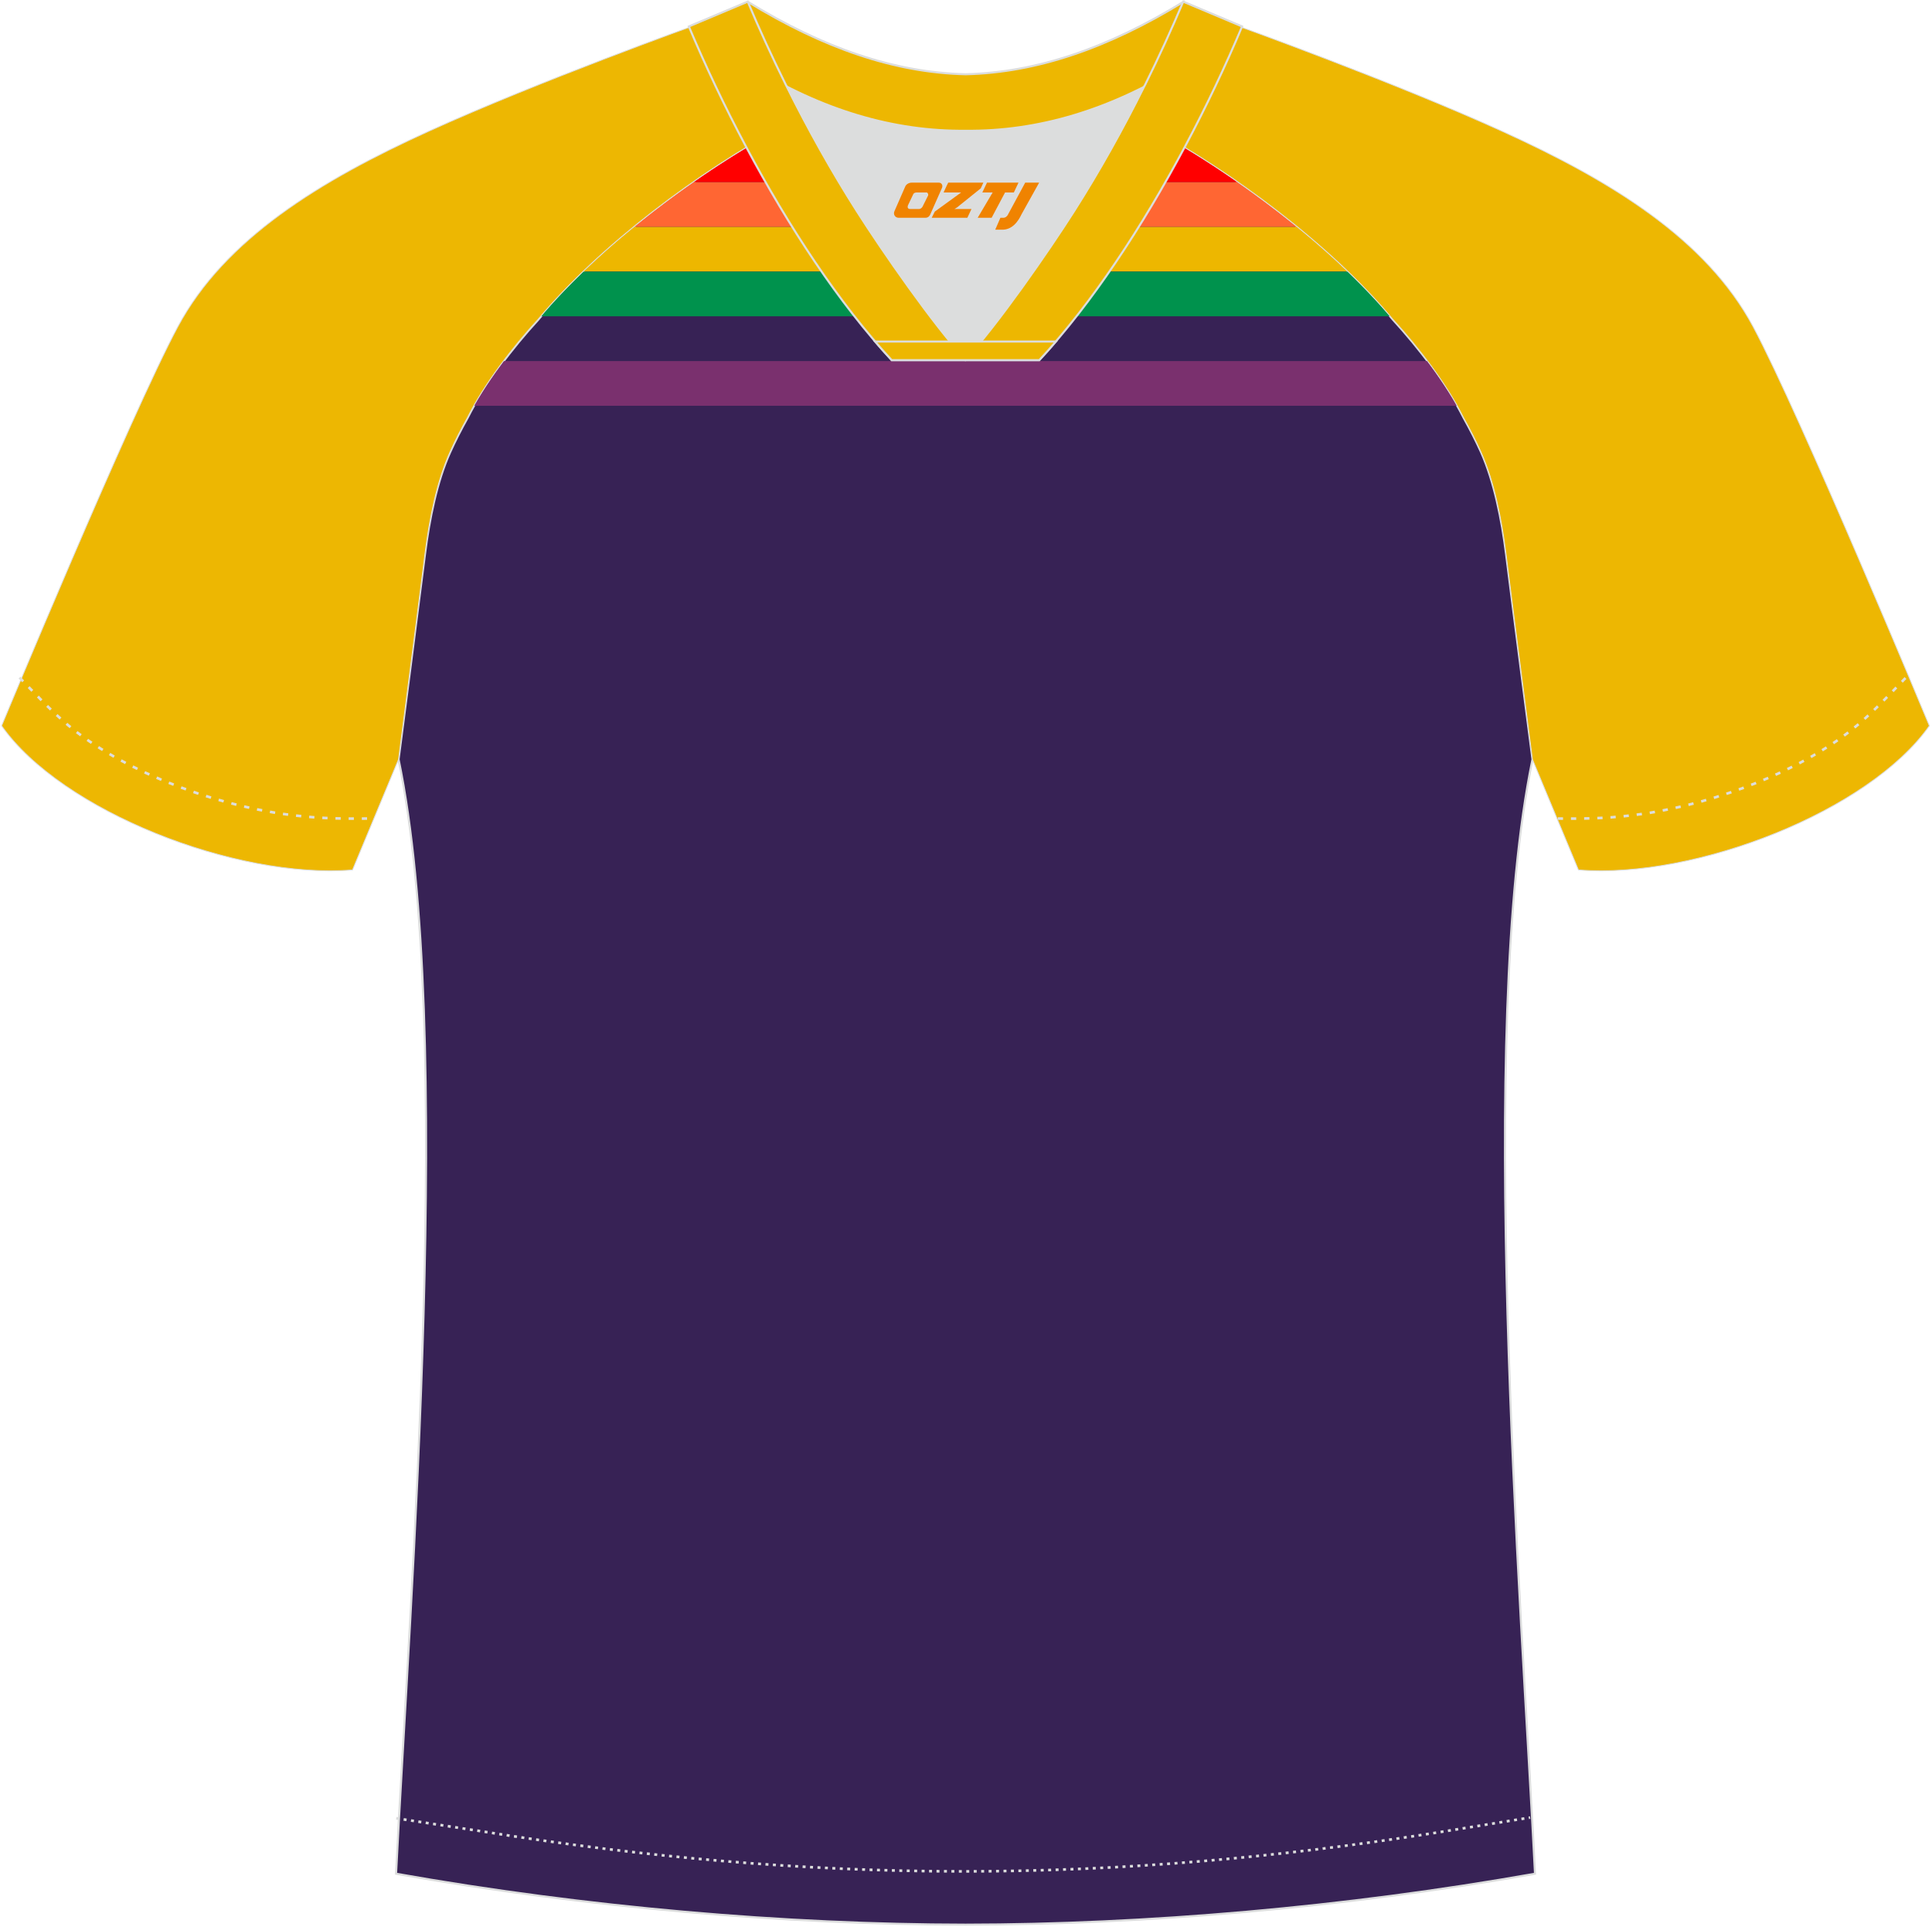 <?xml version="1.0" encoding="utf-8"?>
<!-- Generator: Adobe Illustrator 22.0.0, SVG Export Plug-In . SVG Version: 6.00 Build 0)  -->
<svg xmlns="http://www.w3.org/2000/svg" xmlns:xlink="http://www.w3.org/1999/xlink" version="1.1" id="图层_1" x="0px" y="0px" width="374px" height="373px" viewBox="0 0 374 373" enable-background="new 0 0 374 373" xml:space="preserve">
<g>
	<path fill="#372255" stroke="#DCDDDD" stroke-width="0.4" stroke-miterlimit="22.926" d="M291.55,107.27   c1.27,10.18,4.85,37.71,5.11,39.69c-10.86,52.55-2.19,162.18,0.49,215.68c-36.81,6.52-75.42,9.83-110.24,9.86   c-34.82-0.03-73.43-3.33-110.24-9.86c2.68-53.5,11.35-163.13,0.49-215.68c0.26-1.98,3.83-29.51,5.11-39.69   c0.85-6.78,2.31-14.06,4.84-19.68c1.01-2.25,2.15-4.48,3.4-6.7c3.26-6.52,8.77-13.67,13.69-19.02   c11.2-13.44,29.03-27.03,44.74-35.86c0.96-0.54-1.02-15.4-0.07-15.91c3.94,3.32,25.19,3.25,30.33,6.12l-2.65,0.68   c6.1,2.82,12.98,4.24,19.71,4.25c6.73-0.02-2.73-1.43,3.36-4.26l5.7-2.51c5.14-2.87,16.2-2.27,20.14-5.59   c0.73,0.39-1.96,16.43-1.22,16.84c15.87,8.82,34.04,22.6,45.4,36.23c4.92,5.36,10.44,12.5,13.7,19.02c1.25,2.22,2.39,4.46,3.4,6.7   C289.23,93.22,290.7,100.5,291.55,107.27z"/>
	<path fill="#FF0000" d="M147.85,26.62h78.1c4.46,2.55,9.06,5.47,13.63,8.65H134.21C138.79,32.09,143.4,29.17,147.85,26.62z"/>
	<path fill="#FF6633" d="M134.21,35.27h105.36c3.9,2.72,7.77,5.63,11.49,8.65H122.74C126.45,40.89,130.32,37.99,134.21,35.27z"/>
	<path fill="#EDB700" d="M122.74,43.92h128.33c3.43,2.8,6.74,5.7,9.81,8.65H112.92C116,49.62,119.3,46.72,122.74,43.92z"/>
	<path fill="#00924D" d="M112.92,52.57h147.96c2.97,2.85,5.73,5.75,8.19,8.65H104.73C107.19,58.33,109.95,55.43,112.92,52.57z"/>
	<path fill="#7A306E" d="M97.51,69.88h178.78c2.13,2.82,4.12,5.76,5.76,8.65H91.75C93.39,75.64,95.39,72.69,97.51,69.88z"/>
	<path fill="#7A306E" d="M148.88,17.96h30.15c5.44,2.11,11.38,3.18,17.2,3.19c5.83-0.01-0.47-1.08,1.67-3.19h26.83   c-0.45,3.84-0.86,7.48-0.51,7.67c0.57,0.32,1.15,0.65,1.73,0.98h-78.1c0.36-0.2,0.72-0.41,1.07-0.61   C149.4,25.74,149.15,21.84,148.88,17.96z"/>
	<path fill="#EDB702" stroke="#DCDDDD" stroke-width="0.168" stroke-miterlimit="22.926" d="M221.99,24.33   c7.07-5.95,12.46-12.55,16.99-19.55c0,0,30.63,10.99,51.78,20.61c21.15,9.61,39.53,20.88,48.62,37.85   c9.08,16.97,34.11,77.23,34.11,77.23c-11.56,16.47-45.26,29.73-67.93,27.9l-8.91-21.4c0,0-3.8-29.24-5.12-39.81   c-0.85-6.78-2.31-14.06-4.84-19.68c-1.01-2.25-2.15-4.48-3.4-6.7c-3.26-6.52-8.77-13.67-13.69-19.02   C257.72,47.5,238.35,33.07,221.99,24.33z"/>
	<path fill="#EDB702" stroke="#DCDDDD" stroke-width="0.168" stroke-miterlimit="22.926" d="M151.79,24.33   c-7.08-5.95-12.46-12.55-16.99-19.55c0,0-30.63,10.99-51.78,20.61C61.88,35,43.5,46.27,34.42,63.24   c-9.09,16.97-34.11,77.23-34.11,77.23c11.56,16.47,45.25,29.73,67.93,27.9l8.91-21.4c0,0,3.8-29.24,5.12-39.81   c0.85-6.78,2.31-14.06,4.84-19.68c1.01-2.25,2.15-4.48,3.4-6.7c3.26-6.52,8.77-13.67,13.69-19.02   C116.08,47.5,135.43,33.07,151.79,24.33z"/>
	<path fill="none" stroke="#DCDDDD" stroke-width="0.51" stroke-miterlimit="22.926" stroke-dasharray="1.02,1.531" d="   M3.78,131.14c2.92,3.02,6.08,6.41,9.27,9.1c10.32,8.74,27.36,15.21,41.61,17.27c5.61,0.82,10.34,0.99,16.71,0.91"/>
	<path fill="none" stroke="#DCDDDD" stroke-width="0.51" stroke-miterlimit="22.926" stroke-dasharray="0.576,0.865" d="   M76.71,351.91c1.31,0.22,15.14,2.3,16.45,2.51c30.89,4.95,61.95,7.77,93.31,7.77c30.85,0,61.41-2.73,91.81-7.53   c1.8-0.28,16.13-2.59,17.93-2.89"/>
	<path fill="none" stroke="#DCDDDD" stroke-width="0.51" stroke-miterlimit="22.926" stroke-dasharray="1.02,1.531" d="   M368.87,131.22c-2.9,3-6.03,6.35-9.19,9.02c-10.32,8.74-27.36,15.21-41.61,17.27c-5.61,0.82-10.34,0.99-16.71,0.91"/>
	<path fill="#EDB701" stroke="#DCDDDD" stroke-width="0.4" stroke-miterlimit="22.926" d="M145.43,12.89   c13.69,8.44,27.53,12.57,41.51,12.42c13.98,0.15,27.82-3.98,41.51-12.42c1.75-6.97,0.68-12.56,0.68-12.56   c-14.63,8.96-28.42,13.72-42.2,14.04c-13.77-0.31-27.57-5.07-42.2-14.04C144.74,0.32,143.68,5.92,145.43,12.89z"/>
	<path fill="#DCDDDD" d="M218.12,18.43c-10.31,4.7-20.7,6.99-31.17,6.88c-10.47,0.11-20.86-2.18-31.17-6.88   c-1.16-0.53-2.32-1.09-3.48-1.68c4.1,8.24,8.7,16.46,13.6,24.17c4.88,7.67,14.79,21.97,21.04,28.72l-0.04,0.06   c6.25-6.75,16.16-21.05,21.04-28.72c4.91-7.71,9.5-15.93,13.6-24.17l0.02-0.04C220.42,17.35,219.26,17.9,218.12,18.43z"/>
	<path fill="#EDB701" stroke="#DCDDDD" stroke-width="0.4" stroke-miterlimit="22.926" d="M152.12,16.4   c-2.68-5.4-5.15-10.81-7.37-16.08l-11.4,4.8c3.2,7.6,6.93,15.5,11.06,23.25c8.22,15.44,18,30.33,28.21,41.32h14.28l0.04-0.06   c-6.25-6.75-16.16-21.05-21.04-28.72c-4.91-7.71-9.5-15.93-13.6-24.17C152.24,16.63,152.18,16.51,152.12,16.4z"/>
	<path fill="#EDB701" stroke="#DCDDDD" stroke-width="0.4" stroke-miterlimit="22.926" d="M221.68,16.4   c2.68-5.4,5.15-10.81,7.37-16.08l11.4,4.8c-3.2,7.6-6.93,15.5-11.06,23.25c-8.22,15.44-18,30.33-28.21,41.32h-14.29l-0.04-0.06   c6.25-6.75,16.16-21.05,21.04-28.72c4.91-7.71,9.5-15.93,13.6-24.17C221.56,16.63,221.62,16.51,221.68,16.4z"/>
	<path fill="#EDB701" stroke="#DCDDDD" stroke-width="0.4" stroke-miterlimit="22.926" d="M186.9,69.7h14.29   c1.08-1.16,2.15-2.36,3.21-3.6h-14.39h-0.09h-6.05H169.4c1.07,1.24,2.14,2.44,3.21,3.6H186.9z"/>
	
</g>
<g>
	<path fill="#F08300" d="M198.46,35.35l-3.4,6.3c-0.2,0.3-0.5,0.5-0.8,0.5h-0.6l-1,2.3h1.2c2,0.1,3.2-1.5,3.9-3L201.16,35.35h-2.5L198.46,35.35z"/>
	<polygon fill="#F08300" points="191.26,35.35 ,197.16,35.35 ,196.26,37.25 ,194.56,37.25 ,191.96,42.15 ,189.26,42.15 ,192.16,37.25 ,190.16,37.25 ,191.06,35.35"/>
	<polygon fill="#F08300" points="185.26,40.45 ,184.76,40.45 ,185.26,40.15 ,189.86,36.45 ,190.36,35.35 ,183.56,35.35 ,183.26,35.95 ,182.66,37.25 ,185.46,37.25 ,186.06,37.25 ,180.96,40.95    ,180.36,42.15 ,186.96,42.15 ,187.26,42.15 ,188.06,40.45"/>
	<path fill="#F08300" d="M181.76,35.35H176.46C175.96,35.35,175.46,35.65,175.26,36.05L173.16,40.85C172.86,41.45,173.26,42.15,173.96,42.15h5.2c0.4,0,0.7-0.2,0.9-0.6L182.36,36.35C182.56,35.85,182.26,35.35,181.76,35.35z M179.66,37.85L178.56,40.05C178.36,40.35,178.06,40.45,177.96,40.45l-1.8,0C175.96,40.45,175.56,40.35,175.76,39.75l1-2.1c0.1-0.3,0.4-0.4,0.7-0.4h1.9   C179.56,37.25,179.76,37.55,179.66,37.85z"/>
</g>
</svg>